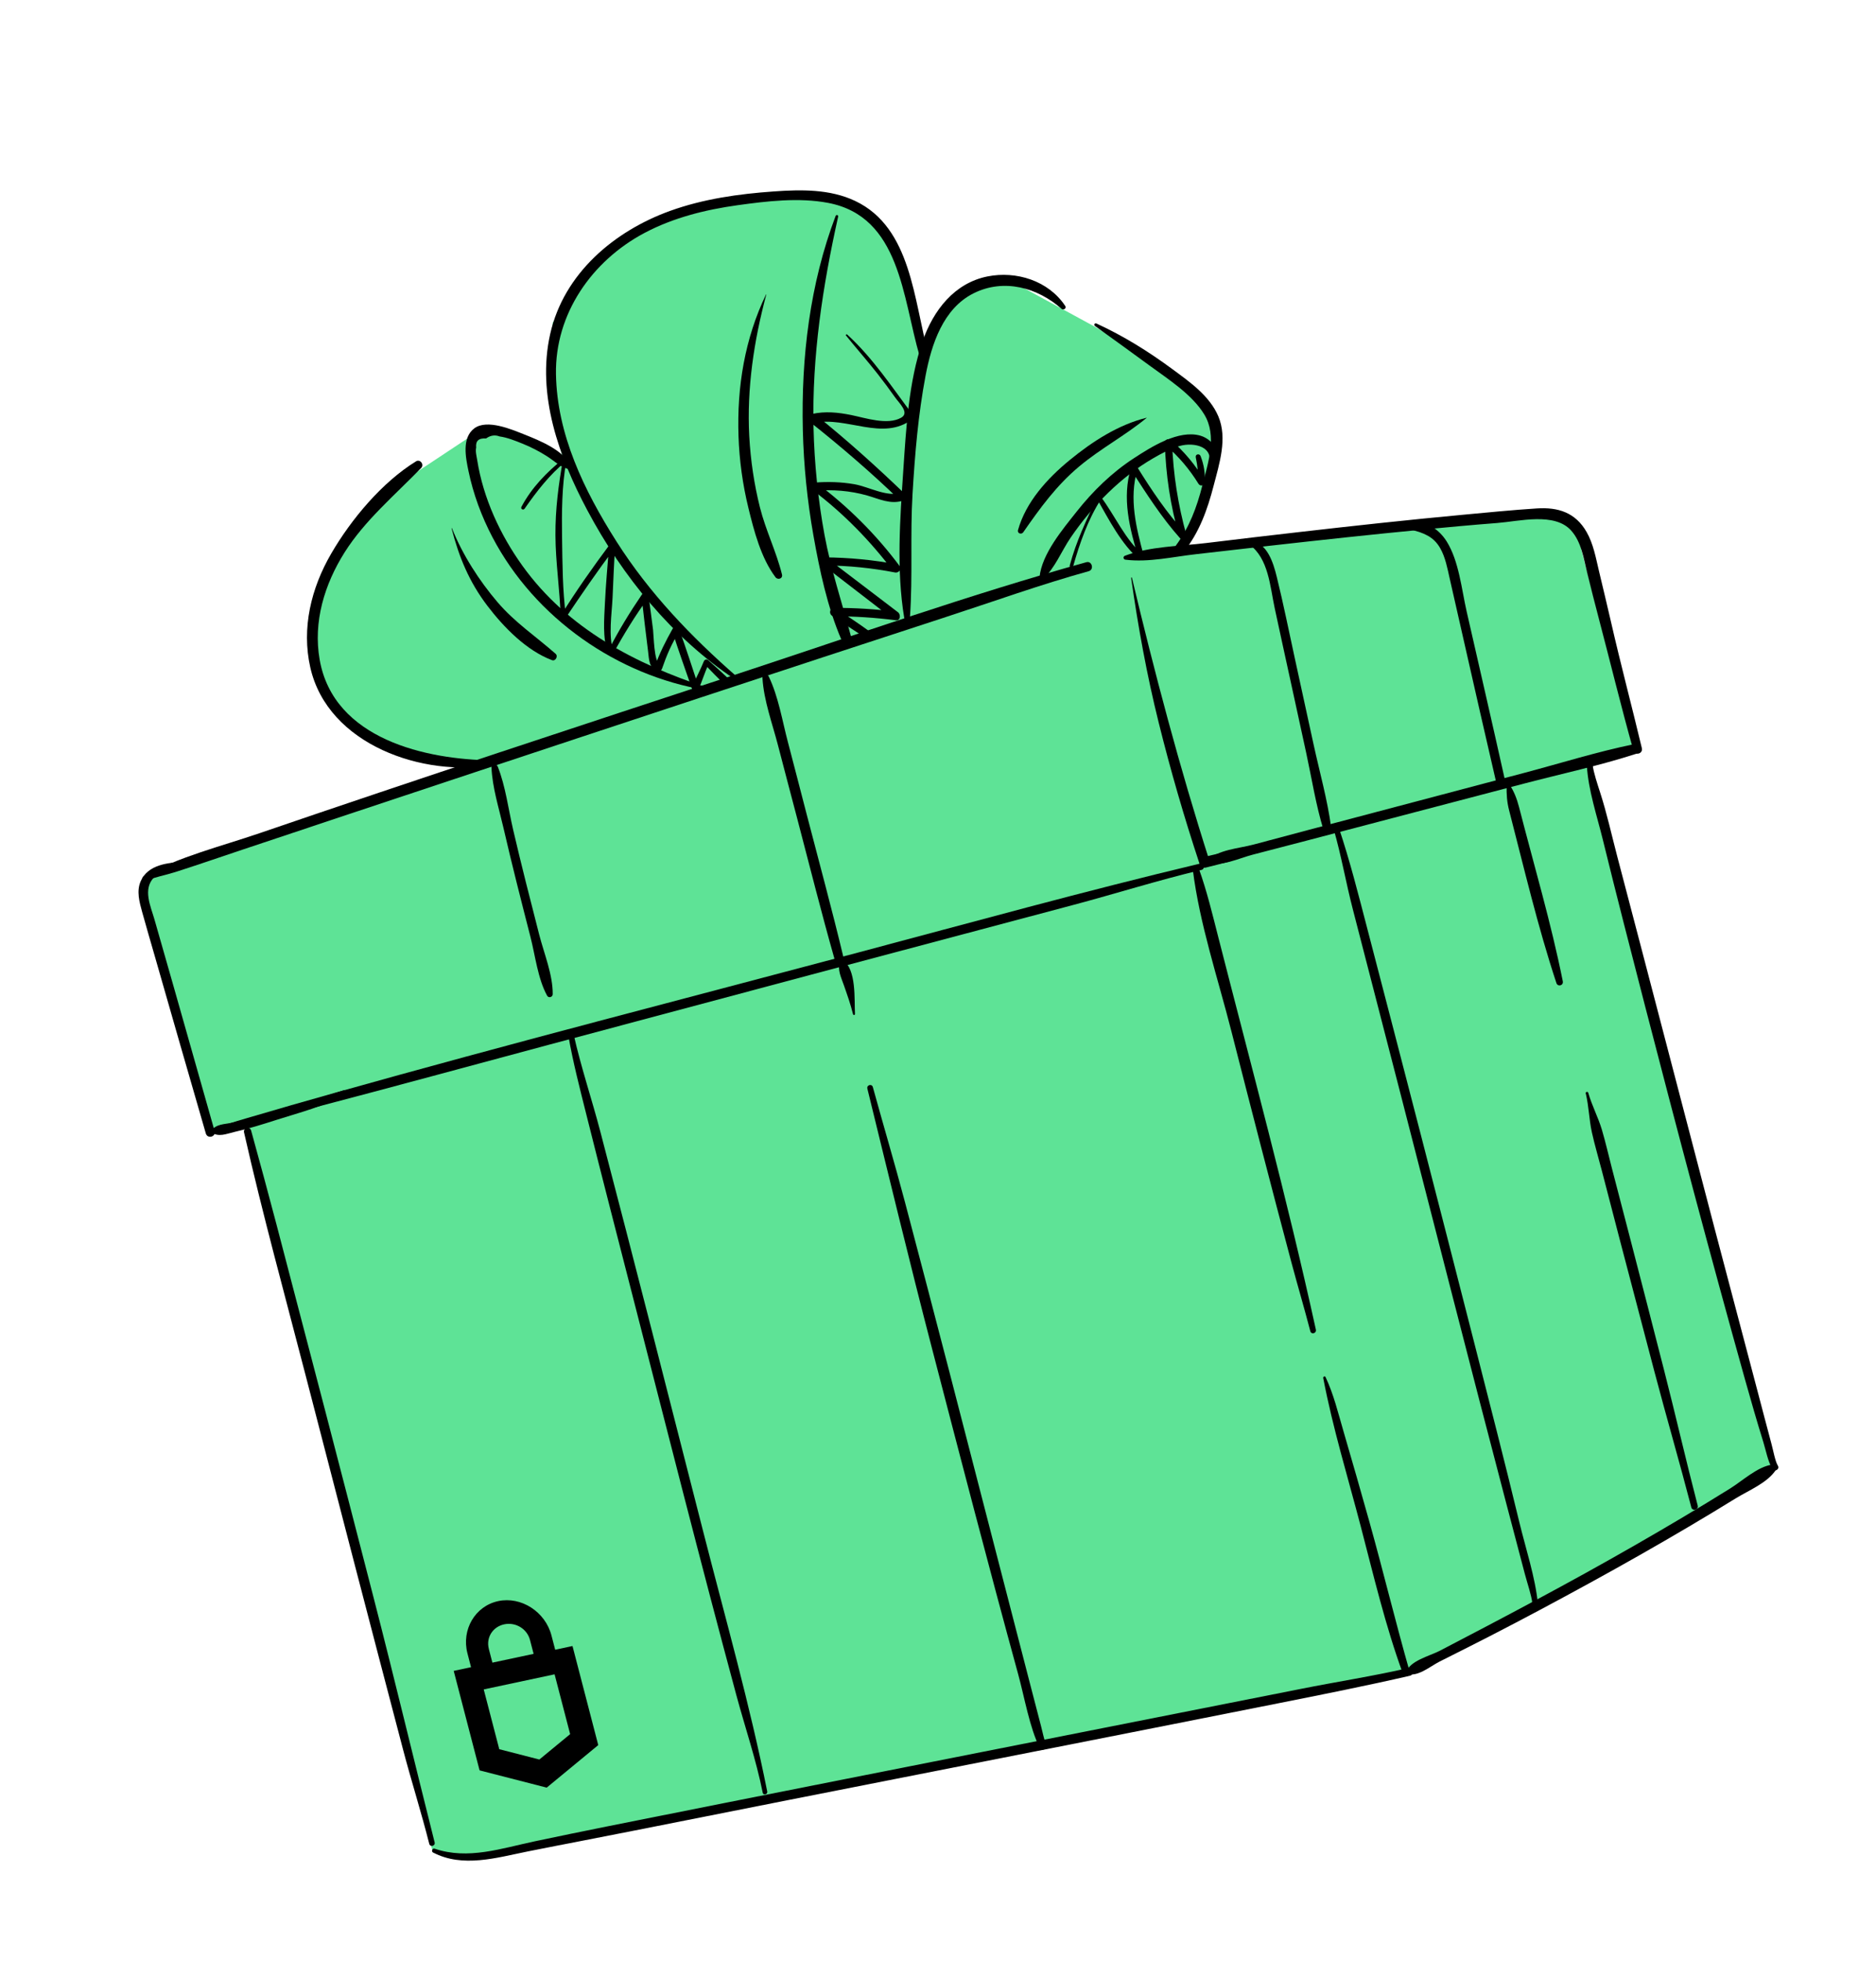 <svg width="134" height="140" viewBox="0 0 134 140" fill="none" xmlns="http://www.w3.org/2000/svg">
<g id="Group 19616">
<path id="Vector" d="M10.173 63.434L14.917 80.962L17.43 80.441L30.918 132.252L33.603 132.714L100.36 119.541L126.57 104.919L113.47 54.777L116.687 53.602L112.603 37.901L110.535 36.817L85.064 39.039L78.905 40.074L33.426 54.939L11.384 62.144L10.173 63.434Z" fill="#5EE396"/>
<path id="Vector_2" d="M83.946 40.443C83.946 40.443 87.817 33.591 86.761 30.632C85.704 27.672 78.177 23.311 78.177 23.311L71.872 19.883C71.872 19.883 67.671 20.791 67.447 22.22C67.222 23.65 66.094 24.938 66.094 24.938C66.094 24.938 64.054 15.367 61.4 15.093C61.4 15.093 59.024 13.62 54.891 14.173C50.757 14.725 46.366 16.148 46.366 16.148L42.455 18.881L39.478 23.035C39.478 23.035 39.225 31.158 40.512 33.422C40.512 33.422 35.36 29.402 33.971 30.917L28.019 34.861C28.019 34.861 21.315 40.734 22.538 46.675C23.761 52.615 27.066 53.103 27.066 53.103L36.772 55.478L83.945 40.441L83.946 40.443Z" fill="#5EE396"/>
<path id="Vector_3" d="M86.285 61.597C87.271 61.882 88.511 61.269 89.48 61.018C90.784 60.681 92.088 60.341 93.392 60C96.001 59.316 98.612 58.63 101.221 57.946C103.83 57.263 106.303 56.612 108.843 55.948C111.509 55.249 114.24 54.667 116.864 53.819C117.286 53.681 117.117 53.048 116.686 53.137C114.058 53.677 111.461 54.494 108.864 55.181C106.267 55.868 103.647 56.562 101.04 57.25C98.432 57.937 95.96 58.592 93.421 59.263C92.118 59.607 90.816 59.955 89.514 60.303C88.499 60.574 87.011 60.657 86.242 61.43C86.191 61.483 86.217 61.575 86.285 61.595L86.285 61.597Z" fill="black"/>
<path id="Vector_4" d="M80.388 39.958C82.031 40.167 83.822 39.743 85.461 39.562C87.21 39.367 88.959 39.16 90.71 38.963C94.355 38.552 98.002 38.157 101.652 37.807C103.419 37.638 105.187 37.475 106.955 37.338C108.516 37.217 111.053 36.553 112.233 37.886C112.956 38.699 113.121 39.87 113.372 40.905C113.64 42.004 113.923 43.099 114.209 44.191C115.033 47.316 115.797 50.468 116.671 53.579C116.783 53.977 117.371 53.815 117.275 53.413C116.556 50.399 115.758 47.409 115.068 44.387C114.79 43.176 114.498 41.967 114.21 40.759C113.984 39.811 113.815 38.836 113.328 37.982C112.531 36.585 111.286 36.202 109.785 36.298C108.031 36.411 106.279 36.585 104.528 36.748C100.598 37.113 96.674 37.541 92.752 37.991C90.558 38.244 88.364 38.497 86.173 38.767C84.304 38.996 82.125 39 80.351 39.678C80.201 39.735 80.229 39.938 80.386 39.959L80.388 39.958Z" fill="black"/>
<path id="Vector_5" d="M80.796 41.263C81.296 44.759 81.911 48.166 82.765 51.596C83.609 54.992 84.583 58.353 85.681 61.67C85.746 61.867 85.93 61.993 86.134 61.939C86.826 61.76 87.53 61.611 88.202 61.364C88.496 61.255 88.486 60.719 88.126 60.757C87.383 60.833 86.668 61.024 85.943 61.204L86.395 61.473C84.266 54.825 82.469 48.037 80.852 41.246C80.842 41.209 80.793 41.225 80.798 41.261L80.796 41.263Z" fill="black"/>
<path id="Vector_6" d="M10.392 62.891C11.072 62.614 11.815 62.484 12.513 62.262C14.133 61.746 15.743 61.187 17.358 60.647C22.399 58.962 27.445 57.283 32.49 55.609C44.18 51.731 55.87 47.865 67.577 44.047C70.962 42.944 74.336 41.73 77.767 40.779C78.168 40.668 78.001 40.027 77.6 40.137C69.273 42.447 61.074 45.352 52.862 48.052C41.406 51.817 29.945 55.58 18.532 59.487C15.806 60.42 12.807 61.154 10.257 62.559C10.086 62.654 10.205 62.967 10.392 62.891Z" fill="black"/>
<path id="Vector_7" d="M13.14 61.542C12.035 61.572 10.557 61.721 10.045 62.923C9.743 63.627 9.956 64.386 10.148 65.09C10.439 66.15 10.753 67.202 11.055 68.26C12.264 72.483 13.478 76.705 14.702 80.923C14.822 81.334 15.448 81.164 15.329 80.75C14.363 77.362 13.41 73.97 12.444 70.582C11.975 68.932 11.505 67.281 11.03 65.634C10.757 64.688 10.182 63.476 11.001 62.641C11.527 62.106 12.461 61.864 13.158 61.697C13.239 61.677 13.224 61.541 13.138 61.544L13.14 61.542Z" fill="black"/>
<path id="Vector_8" d="M15.022 80.903C15.778 80.689 16.569 80.599 17.331 80.4C19.074 79.945 20.821 79.501 22.563 79.043C28.125 77.586 33.672 76.071 39.228 74.583C51.685 71.248 64.145 67.93 76.61 64.622C79.682 63.806 82.734 62.84 85.825 62.104C86.106 62.038 85.99 61.591 85.709 61.657C77.531 63.605 69.415 65.846 61.287 68.007C48.846 71.314 36.371 74.52 23.977 78.005C21.861 78.6 19.748 79.202 17.64 79.827C16.742 80.093 15.812 80.348 14.973 80.783C14.909 80.817 14.953 80.922 15.022 80.903Z" fill="black"/>
<path id="Vector_9" d="M15.07 80.819C15.61 81.225 16.158 80.947 16.782 80.805C17.783 80.576 18.764 80.269 19.744 79.955C21.364 79.437 23.204 78.979 24.687 78.112C24.83 78.028 24.736 77.779 24.574 77.831C22.855 78.39 21.145 78.972 19.404 79.46C18.481 79.717 17.548 79.945 16.613 80.148C16.005 80.281 15.428 80.225 15.06 80.771C15.049 80.788 15.059 80.808 15.072 80.818L15.07 80.819Z" fill="black"/>
<path id="Vector_10" d="M85.2 62.085C85.687 65.977 86.994 69.848 87.958 73.632C89.365 79.151 90.789 84.669 92.256 90.173C92.69 91.797 93.17 93.41 93.593 95.037C93.662 95.302 94.049 95.193 93.991 94.927C91.924 85.517 89.398 76.209 87.014 66.882C86.597 65.253 86.205 63.609 85.636 62.029C85.557 61.81 85.166 61.811 85.2 62.088L85.2 62.085Z" fill="black"/>
<path id="Vector_11" d="M94.518 98.388C95.197 101.953 96.279 105.474 97.198 108.98C98.116 112.487 98.956 116.072 100.205 119.482C100.318 119.788 100.785 119.675 100.691 119.348C99.679 115.81 98.815 112.223 97.822 108.677C97.212 106.504 96.592 104.336 95.958 102.169C95.579 100.876 95.259 99.533 94.682 98.315C94.634 98.216 94.497 98.288 94.516 98.386L94.518 98.388Z" fill="black"/>
<path id="Vector_12" d="M113.346 54.65C113.446 56.403 114.071 58.251 114.486 59.94C115.462 63.916 116.484 67.877 117.508 71.84C119.811 80.747 122.168 89.644 124.648 98.503C125.066 100 125.5 101.496 125.96 102.982C126.143 103.577 126.276 104.336 126.603 104.873C126.755 105.125 127.144 104.891 126.989 104.641C126.798 104.325 126.659 103.55 126.538 103.102C126.202 101.854 125.876 100.601 125.547 99.352C124.518 95.432 123.472 91.518 122.443 87.598C120.13 78.781 117.839 69.957 115.517 61.142C115.117 59.619 114.776 58.061 114.291 56.564C114.108 56 113.82 55.129 113.769 54.653C113.741 54.381 113.33 54.366 113.346 54.65Z" fill="black"/>
<path id="Vector_13" d="M100.445 119.473C101.202 119.8 102.15 118.966 102.823 118.629C104.032 118.025 105.236 117.415 106.44 116.799C108.841 115.565 111.223 114.292 113.591 112.994C115.958 111.697 118.317 110.361 120.648 108.984C121.762 108.326 122.87 107.658 123.972 106.978C124.89 106.411 126.268 105.863 126.862 104.921C126.986 104.721 126.78 104.538 126.595 104.563C125.544 104.705 124.473 105.715 123.571 106.276C122.472 106.959 121.366 107.631 120.255 108.293C117.928 109.678 115.579 111.02 113.213 112.329C110.846 113.637 108.582 114.844 106.251 116.072C105.11 116.673 103.969 117.27 102.826 117.863C102.12 118.227 100.642 118.582 100.426 119.428C100.421 119.443 100.428 119.469 100.445 119.475L100.445 119.473Z" fill="black"/>
<path id="Vector_14" d="M17.434 80.856C18.76 86.717 20.362 92.516 21.866 98.331C24.16 107.201 26.464 116.067 28.795 124.928C29.386 127.173 30.094 129.392 30.661 131.641C30.728 131.896 31.109 131.79 31.045 131.535C29.578 125.708 28.18 119.862 26.68 114.042C24.395 105.171 22.082 96.305 19.755 87.444C19.163 85.197 18.558 82.956 17.938 80.716C17.845 80.382 17.355 80.518 17.432 80.856L17.434 80.856Z" fill="black"/>
<path id="Vector_15" d="M30.931 132.257C33.057 133.368 35.467 132.629 37.68 132.185C39.025 131.915 40.37 131.656 41.716 131.395C46.584 130.45 51.447 129.469 56.311 128.512C67.974 126.211 79.64 123.926 91.298 121.606C94.411 120.987 97.702 120.333 100.71 119.638C101.055 119.559 100.912 119.012 100.569 119.093C98.16 119.65 95.431 120.076 92.923 120.576C87.678 121.618 82.431 122.651 77.185 123.689C65.938 125.916 54.69 128.13 43.449 130.378C41.698 130.728 39.949 131.09 38.2 131.458C35.832 131.956 33.434 132.801 31.044 131.983C30.888 131.93 30.784 132.18 30.933 132.258L30.931 132.257Z" fill="black"/>
<path id="Vector_16" d="M35.105 54.789C35.168 56.22 35.63 57.673 35.952 59.065C36.256 60.376 36.571 61.684 36.898 62.992C37.225 64.299 37.559 65.602 37.894 66.906C38.228 68.209 38.418 69.886 39.081 71.087C39.187 71.278 39.478 71.193 39.48 70.977C39.49 69.588 38.861 68.075 38.516 66.734C38.195 65.482 37.874 64.23 37.56 62.979C37.245 61.728 36.945 60.488 36.653 59.238C36.308 57.757 36.112 56.141 35.555 54.732C35.465 54.507 35.092 54.5 35.105 54.792L35.105 54.789Z" fill="black"/>
<path id="Vector_17" d="M40.597 73.949C40.934 75.861 41.43 77.768 41.901 79.647C42.972 83.918 44.072 88.183 45.168 92.447C47.62 101.984 50.035 111.534 52.601 121.04C53.221 123.337 54.013 125.647 54.479 127.986C54.522 128.201 54.843 128.113 54.801 127.898C53.559 121.678 51.809 115.533 50.242 109.397C47.804 99.855 45.375 90.309 42.879 80.784C42.274 78.472 41.495 76.18 40.974 73.845C40.917 73.588 40.551 73.696 40.595 73.95L40.597 73.949Z" fill="black"/>
<path id="Vector_18" d="M54.461 48.414C54.56 50.021 55.167 51.65 55.568 53.2C56.009 54.904 56.463 56.607 56.91 58.31C57.807 61.715 58.661 65.136 59.624 68.522C59.742 68.932 60.346 68.765 60.247 68.35C59.429 64.924 58.498 61.524 57.614 58.116C57.17 56.412 56.733 54.705 56.284 53.002C55.874 51.454 55.602 49.731 54.907 48.291C54.804 48.077 54.447 48.175 54.461 48.414Z" fill="black"/>
<path id="Vector_19" d="M60.072 69.262C60.072 69.262 60.076 69.255 60.071 69.257C60.066 69.258 60.067 69.263 60.072 69.262Z" fill="black"/>
<path id="Vector_20" d="M60.091 69.339C60.19 69.311 60.149 69.151 60.049 69.179C59.95 69.206 59.992 69.366 60.091 69.339Z" fill="black"/>
<path id="Vector_21" d="M61.954 77.721C63.476 83.922 64.971 90.124 66.581 96.306C68.596 104.042 70.602 111.782 72.716 119.491C73.17 121.139 73.546 123.365 74.267 124.786C74.421 125.087 74.864 124.821 74.711 124.517C74.605 124.306 74.455 123.6 74.359 123.232C74.09 122.198 73.819 121.164 73.552 120.129C72.686 116.775 71.812 113.423 70.949 110.071C68.862 101.978 66.772 93.882 64.634 85.802C63.909 83.058 63.097 80.345 62.346 77.611C62.274 77.353 61.892 77.459 61.956 77.718L61.954 77.721Z" fill="black"/>
<path id="Vector_22" d="M89.236 38.869C90.613 39.879 90.712 41.841 91.049 43.413C91.425 45.172 91.815 46.93 92.197 48.687C92.578 50.444 92.932 52.063 93.3 53.751C93.695 55.566 93.987 57.452 94.529 59.227C94.643 59.598 95.132 59.443 95.083 59.074C94.816 57.092 94.255 55.112 93.829 53.158C93.403 51.204 92.939 49.08 92.495 47.04C92.051 44.999 91.677 43.134 91.201 41.199C90.934 40.116 90.537 38.846 89.363 38.556C89.173 38.508 89.087 38.758 89.236 38.869Z" fill="black"/>
<path id="Vector_23" d="M100.834 37.829C101.687 38.045 102.402 38.308 102.872 39.139C103.245 39.794 103.385 40.571 103.55 41.302C103.917 42.917 104.283 44.53 104.65 46.145C105.385 49.372 106.113 52.601 106.865 55.825C106.962 56.241 107.581 56.07 107.488 55.654C106.595 51.65 105.673 47.652 104.76 43.654C104.395 42.054 104.214 40.065 103.333 38.654C102.803 37.806 101.77 37.016 100.797 37.56C100.688 37.62 100.713 37.801 100.832 37.83L100.834 37.829Z" fill="black"/>
<path id="Vector_24" d="M95.263 59.2C95.808 61.082 96.141 63.036 96.635 64.934C97.764 69.294 98.893 73.657 100.018 78.018C102.535 87.78 105.019 97.552 107.582 107.302C108.024 108.985 108.471 110.669 108.913 112.353C109.08 112.992 109.403 113.927 109.453 114.47C109.477 114.726 109.87 114.733 109.845 114.474C109.671 112.641 108.97 110.527 108.524 108.677C107.475 104.334 106.358 100.007 105.254 95.677C102.746 85.848 100.203 76.026 97.641 66.212C97.019 63.827 96.414 61.432 95.631 59.099C95.552 58.864 95.196 58.957 95.266 59.199L95.263 59.2Z" fill="black"/>
<path id="Vector_25" d="M113.272 78.072C113.492 79.003 113.506 79.939 113.707 80.848C113.908 81.757 114.179 82.661 114.413 83.563L115.708 88.542C116.529 91.681 117.354 94.817 118.181 97.954C119.008 101.092 119.968 104.387 120.808 107.615C120.887 107.919 121.343 107.793 121.264 107.489C120.424 104.261 119.679 101.003 118.849 97.77C118.02 94.537 117.237 91.486 116.42 88.345C115.989 86.686 115.557 85.025 115.125 83.366C114.891 82.464 114.685 81.545 114.419 80.651C114.153 79.758 113.711 78.945 113.448 78.023C113.415 77.902 113.234 77.952 113.264 78.074L113.272 78.072Z" fill="black"/>
<path id="Vector_26" d="M107.789 55.854C107.779 55.816 107.767 55.771 107.741 55.739C107.717 55.714 107.679 55.703 107.646 55.713C107.496 55.761 107.617 55.989 107.616 56.087C107.606 56.716 107.633 57.237 107.8 57.879C108.864 61.986 109.84 66.157 111.171 70.182C111.268 70.478 111.69 70.364 111.628 70.056C110.79 65.87 109.564 61.754 108.503 57.623C108.352 57.041 108.149 56.502 107.828 56.029C107.788 55.969 107.804 55.868 107.768 55.807C107.681 55.661 107.589 55.873 107.602 55.906C107.645 56.02 107.822 55.98 107.787 55.855L107.789 55.854Z" fill="black"/>
<path id="Vector_27" d="M52.631 48.309C49.381 45.471 46.378 42.348 44.036 38.662C41.694 34.976 39.785 31.005 39.712 26.708C39.64 22.412 42.267 18.632 46.031 16.633C48.1 15.535 50.404 14.968 52.696 14.649C54.783 14.36 57.054 14.088 59.143 14.483C64.31 15.458 64.462 21.256 65.695 25.452C65.814 25.859 66.432 25.693 66.318 25.28C65.26 21.471 65.109 16.264 61.095 14.352C59.288 13.49 57.216 13.53 55.272 13.668C52.765 13.844 50.235 14.199 47.854 15.06C43.912 16.485 40.279 19.49 39.299 23.846C38.319 28.202 39.943 32.657 41.944 36.416C44.481 41.185 48.036 45.533 52.49 48.495C52.598 48.568 52.73 48.394 52.63 48.307L52.631 48.309Z" fill="black"/>
<path id="Vector_28" d="M59.687 15.418C57.849 20.263 57.22 25.525 57.345 30.71C57.407 33.23 57.661 35.746 58.101 38.225C58.541 40.704 59.101 43.352 60.105 45.682C60.274 46.075 60.88 45.794 60.773 45.395C60.132 42.989 59.352 40.664 58.896 38.203C58.441 35.742 58.167 33.1 58.109 30.525C57.993 25.436 58.765 20.416 59.867 15.47C59.895 15.347 59.731 15.306 59.687 15.418Z" fill="black"/>
<path id="Vector_29" d="M64.998 44.053C65.202 41.135 65.005 38.19 65.181 35.264C65.356 32.338 65.588 29.595 66.11 26.83C66.538 24.56 67.373 22.025 69.54 20.941C71.707 19.857 74.12 20.534 75.827 22.051C75.961 22.17 76.2 22.012 76.087 21.842C74.881 20.03 72.588 19.33 70.543 19.734C68.184 20.202 66.667 22.14 65.896 24.375C64.903 27.262 64.725 30.555 64.521 33.583C64.291 37.008 64.02 40.703 64.586 44.102C64.627 44.355 64.981 44.278 64.997 44.049L64.998 44.053Z" fill="black"/>
<path id="Vector_30" d="M78.213 23.275C79.51 24.209 80.814 25.144 82.105 26.094C83.395 27.044 85.138 28.143 86.018 29.587C86.953 31.118 86.295 33.03 85.886 34.646C85.477 36.262 84.945 37.648 83.998 38.94C83.755 39.271 84.302 39.704 84.563 39.383C85.661 38.021 86.249 36.376 86.687 34.681C87.093 33.112 87.691 31.297 87.023 29.722C86.402 28.26 84.982 27.27 83.765 26.371C82.028 25.089 80.263 23.99 78.313 23.094C78.194 23.04 78.104 23.198 78.213 23.273L78.213 23.275Z" fill="black"/>
<path id="Vector_31" d="M74.507 41.327C75.344 40.578 75.832 39.324 76.47 38.389C77.267 37.223 78.177 36.126 79.188 35.148C80.146 34.222 81.205 33.395 82.351 32.729C82.954 32.379 83.6 32.026 84.272 31.837C85.275 31.555 86.827 31.869 86.312 33.326C86.225 33.575 86.582 33.785 86.746 33.584C87.501 32.666 86.759 31.402 85.748 31.106C84.193 30.653 82.237 31.905 80.983 32.721C79.431 33.732 78.068 35.052 76.912 36.516C75.917 37.776 74.414 39.541 74.251 41.213C74.236 41.361 74.421 41.404 74.508 41.322L74.507 41.327Z" fill="black"/>
<path id="Vector_32" d="M50.479 49.082C45.399 47.4 40.558 44.908 37.312 40.387C35.732 38.188 34.516 35.571 34.087 32.855C34.044 32.578 33.945 32.23 34.012 31.95C33.961 31.481 34.196 31.265 34.718 31.304C35.031 31.08 35.355 31.032 35.688 31.16C36.235 31.236 36.801 31.464 37.311 31.67C37.917 31.913 38.505 32.215 39.059 32.566C39.557 32.883 39.982 33.313 40.551 33.472C40.702 33.515 40.809 33.346 40.744 33.213C40.208 32.119 38.532 31.449 37.48 31.029C36.572 30.668 34.796 29.901 33.882 30.579C32.969 31.258 33.267 32.687 33.461 33.619C33.804 35.273 34.395 36.867 35.174 38.352C38.222 44.16 44.131 48.236 50.425 49.269C50.541 49.287 50.591 49.122 50.474 49.083L50.479 49.082Z" fill="black"/>
<path id="Vector_33" d="M35.177 54.283C30.455 54.242 23.834 52.786 22.833 47.1C22.356 44.386 23.183 41.707 24.614 39.437C26.046 37.168 28.169 35.379 30.082 33.414C30.319 33.17 30.011 32.756 29.72 32.935C27.305 34.417 25.088 37.061 23.653 39.531C22.218 42 21.531 44.848 22.163 47.647C23.419 53.21 30.303 55.502 35.216 54.605C35.394 54.571 35.351 54.285 35.177 54.283Z" fill="black"/>
<path id="Vector_34" d="M76.651 40.439C77.117 38.792 77.711 37.084 78.641 35.647L78.379 35.648C79.178 37.054 80.123 38.888 81.364 39.925C81.515 40.05 81.768 39.937 81.709 39.719C81.155 37.691 80.631 35.602 81.24 33.52L80.81 33.58C81.9 35.265 82.973 36.951 84.307 38.446C84.483 38.642 84.805 38.436 84.738 38.187C84.147 36.034 83.796 33.857 83.723 31.618L83.278 31.808C84.201 32.6 84.962 33.499 85.607 34.542C85.737 34.751 86.061 34.671 86.065 34.416C86.078 33.745 86.001 33.194 85.757 32.565C85.675 32.349 85.36 32.422 85.413 32.66C85.539 33.246 85.6 33.813 85.573 34.412L86.031 34.285C85.385 33.192 84.595 32.251 83.646 31.424C83.485 31.283 83.193 31.366 83.201 31.613C83.268 33.895 83.601 36.136 84.242 38.324L84.673 38.065C83.342 36.627 82.258 34.999 81.219 33.331C81.109 33.153 80.851 33.19 80.79 33.39C80.119 35.555 80.69 37.728 81.315 39.828L81.659 39.623C80.382 38.567 79.63 36.783 78.623 35.457C78.565 35.379 78.423 35.407 78.385 35.491C77.609 37.109 76.877 38.62 76.411 40.37C76.368 40.536 76.612 40.604 76.658 40.44L76.651 40.439Z" fill="black"/>
<path id="Vector_35" d="M37.472 36.317C38.347 35.065 39.246 33.896 40.426 32.933L40.213 32.807C39.891 34.619 39.664 36.356 39.674 38.207C39.683 40.159 39.989 42.077 40.044 44.018C40.051 44.223 40.295 44.279 40.402 44.119C41.525 42.443 42.666 40.781 43.877 39.171L43.504 39.01C43.399 40.361 43.273 41.704 43.209 43.06C43.154 44.248 43.033 45.496 43.417 46.639C43.473 46.802 43.696 46.855 43.786 46.688C44.542 45.304 45.365 43.961 46.294 42.692L45.824 42.56C45.965 43.871 46.127 45.178 46.289 46.485C46.364 47.092 46.348 47.695 46.963 47.924C47.106 47.976 47.245 47.862 47.291 47.73C47.608 46.811 47.969 45.95 48.494 45.139L48.026 45.075C48.465 46.455 48.956 47.82 49.432 49.188C49.495 49.37 49.793 49.473 49.886 49.25C50.145 48.631 50.35 47.988 50.624 47.376L50.322 47.418C50.803 47.918 51.286 48.414 51.783 48.898C52.012 49.119 52.359 48.76 52.126 48.54C51.623 48.06 51.109 47.597 50.59 47.136C50.472 47.031 50.326 47.085 50.269 47.224C50.026 47.828 49.714 48.399 49.455 48.995L49.91 49.058C49.453 47.686 49.012 46.302 48.519 44.942C48.445 44.735 48.169 44.667 48.051 44.879C47.558 45.755 47.106 46.633 46.776 47.588L47.104 47.395C46.717 47.251 46.692 45.318 46.647 44.971C46.541 44.145 46.435 43.32 46.319 42.497C46.284 42.25 45.967 42.273 45.858 42.434C44.971 43.735 44.153 45.072 43.437 46.482L43.805 46.532C43.452 45.325 43.694 43.907 43.755 42.66C43.815 41.413 43.849 40.228 43.941 39.016C43.955 38.831 43.683 38.7 43.568 38.855C42.341 40.5 41.158 42.176 40.071 43.922L40.421 43.969C40.18 42.153 40.175 40.243 40.147 38.411C40.12 36.578 40.129 34.672 40.458 32.877C40.483 32.741 40.344 32.67 40.245 32.75C39.052 33.714 37.979 34.805 37.246 36.183C37.164 36.338 37.375 36.456 37.472 36.317Z" fill="black"/>
<path id="Vector_36" d="M60.439 23.966C61.175 24.881 61.953 25.758 62.678 26.682C63.111 27.236 63.533 27.798 63.939 28.376C64.233 28.794 64.989 29.472 64.369 29.822C63.39 30.376 61.81 29.836 60.8 29.631C59.85 29.44 58.942 29.345 57.986 29.558C57.765 29.608 57.648 29.961 57.842 30.116C60.051 31.871 62.194 33.708 64.233 35.67L64.357 35.182C63.329 35.505 62.046 34.745 61.017 34.569C60.084 34.409 59.151 34.38 58.207 34.453C57.913 34.477 57.832 34.825 58.062 34.999C60.243 36.645 62.152 38.599 63.814 40.797L64.096 40.292C62.379 39.974 60.654 39.806 58.908 39.793C58.608 39.791 58.557 40.167 58.767 40.327C60.466 41.624 62.148 42.945 63.847 44.242L63.999 43.671C62.527 43.486 61.057 43.393 59.573 43.399C59.275 43.401 59.189 43.796 59.426 43.955C60.231 44.491 61.029 45.038 61.852 45.544C62.144 45.723 62.379 45.278 62.112 45.081C61.33 44.509 60.518 43.981 59.715 43.44L59.568 43.996C61.05 43.999 62.521 44.095 63.994 44.284C64.325 44.328 64.349 43.87 64.145 43.713C62.452 42.412 60.74 41.132 59.046 39.833L58.904 40.367C60.601 40.382 62.275 40.55 63.943 40.873C64.161 40.916 64.443 40.659 64.272 40.429C62.577 38.155 60.593 36.187 58.346 34.493L58.201 35.039C59.463 34.938 60.714 35.028 61.939 35.375C62.813 35.624 63.593 36.03 64.501 35.743C64.698 35.681 64.788 35.411 64.625 35.255C62.585 33.295 60.487 31.411 58.29 29.642L58.146 30.199C60.438 29.69 63.077 31.535 65.153 29.929C65.228 29.869 65.294 29.745 65.223 29.652C63.724 27.66 62.36 25.572 60.516 23.886C60.46 23.835 60.387 23.912 60.433 23.97L60.439 23.966Z" fill="black"/>
<path id="Vector_37" d="M39.39 116.761C38.951 115.072 37.233 113.958 35.586 114.31C33.938 114.662 32.949 116.351 33.389 118.039L33.645 119.027L32.408 119.291L34.256 126.394L39.049 127.626L42.732 124.589L40.893 117.517L39.656 117.781L39.39 116.761ZM34.916 117.714C34.709 116.917 35.19 116.142 36.014 115.967C36.839 115.793 37.651 116.292 37.858 117.087L38.115 118.075L35.171 118.702L34.914 117.715L34.916 117.714ZM40.725 123.807L38.525 125.619L35.662 124.883L34.552 120.614L39.614 119.536L40.724 123.805L40.725 123.807Z" fill="black"/>
<path id="Vector_38" d="M54.718 21.016C53.202 24.177 52.631 27.615 52.751 31.14C52.81 32.861 53.047 34.594 53.457 36.264C53.86 37.916 54.36 39.84 55.39 41.208C55.556 41.428 55.932 41.317 55.854 41.009C55.452 39.383 54.691 37.861 54.281 36.226C53.871 34.591 53.612 32.866 53.519 31.148C53.336 27.746 53.853 24.304 54.736 21.027C54.74 21.017 54.722 21.008 54.718 21.018L54.718 21.016Z" fill="black"/>
<path id="Vector_39" d="M32.256 37.725C32.788 39.787 33.517 41.547 34.811 43.248C35.983 44.787 37.611 46.452 39.431 47.132C39.678 47.224 39.885 46.849 39.686 46.677C38.28 45.436 36.777 44.444 35.538 42.992C34.24 41.474 33.029 39.597 32.285 37.717C32.278 37.699 32.251 37.706 32.256 37.725Z" fill="black"/>
<path id="Vector_40" d="M81.903 29.822C79.874 30.325 78.029 31.519 76.408 32.846C74.787 34.173 73.275 35.849 72.716 37.841C72.648 38.084 72.961 38.185 73.089 38.001C74.305 36.254 75.452 34.67 77.087 33.3C78.614 32.022 80.374 31.096 81.907 29.83C81.911 29.829 81.904 29.822 81.903 29.822Z" fill="black"/>
<path id="Vector_41" d="M60.003 68.657C59.791 69.211 60.087 69.794 60.272 70.325C60.517 71.027 60.754 71.688 60.931 72.411C60.951 72.488 61.075 72.477 61.069 72.394C61.015 71.377 61.184 69.188 60.21 68.571C60.124 68.516 60.035 68.575 60.003 68.657Z" fill="black"/>
</g>
</svg>
